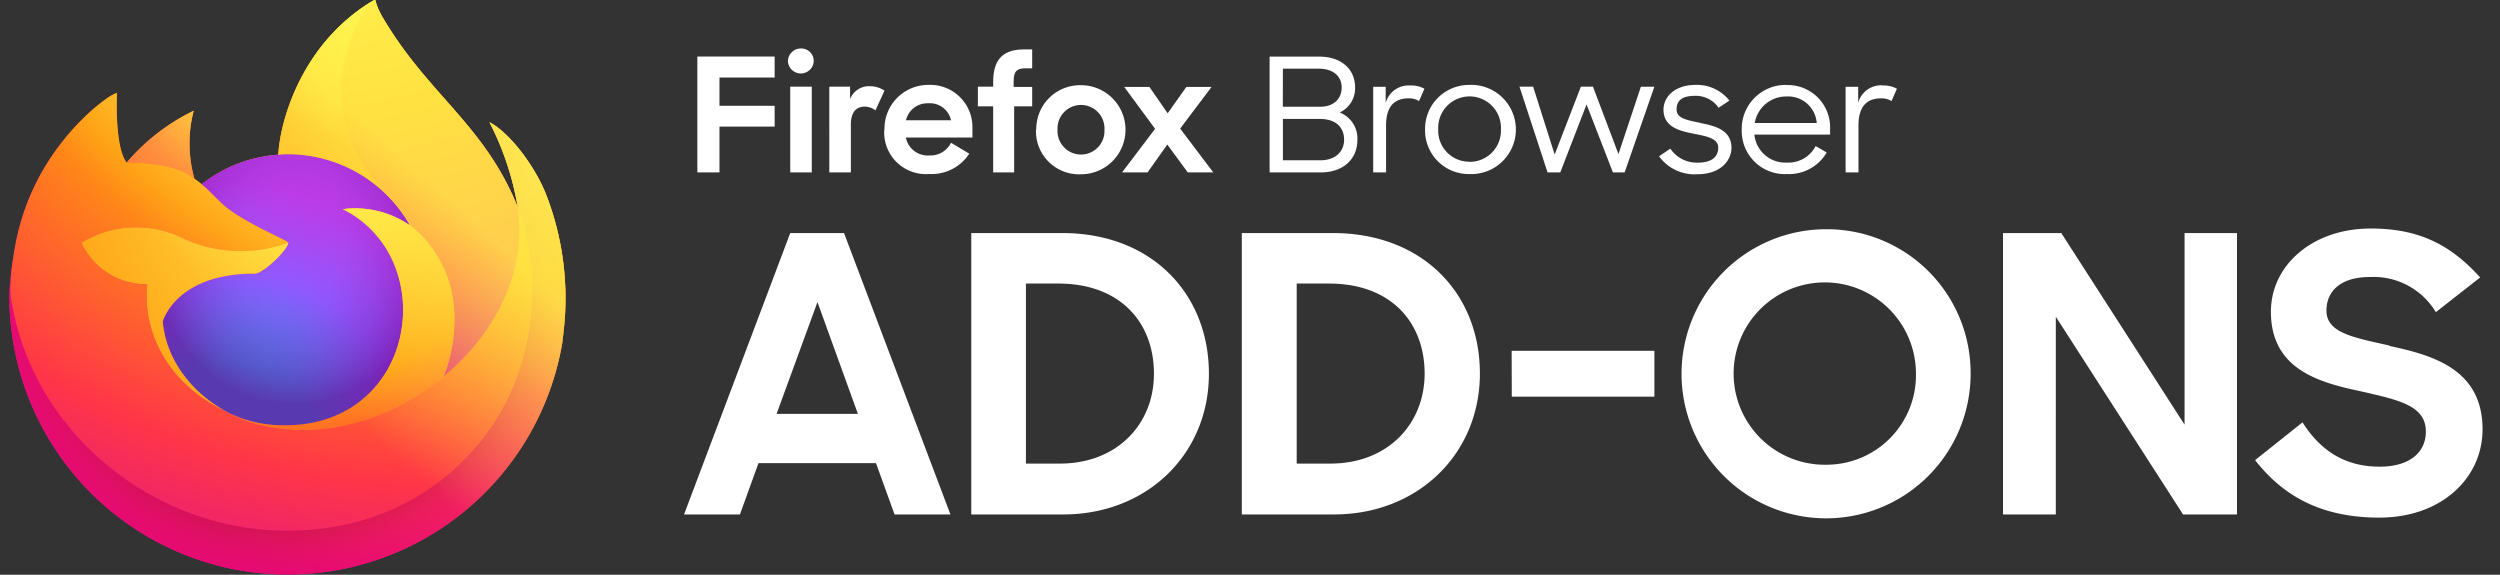 
<svg xmlns="http://www.w3.org/2000/svg" width="348" height="80"><rect width="100%" height="100%" fill="#333333" stroke="none"/><defs><radialGradient id="b" cx="87.4%" cy="-12.9%" r="128%" gradientTransform="matrix(.8 0 0 1 .178 .129)"><stop offset=".13" stop-color="#ffbd4f"/><stop offset=".28" stop-color="#ff980e"/><stop offset=".47" stop-color="#ff3750"/><stop offset=".78" stop-color="#eb0878"/><stop offset=".86" stop-color="#e50080"/></radialGradient><radialGradient id="c" cx="49%" cy="40%" r="128%" gradientTransform="matrix(.82 0 0 1 .088 0)"><stop offset=".3" stop-color="#960e18"/><stop offset=".35" stop-color="#b11927" stop-opacity=".74"/><stop offset=".43" stop-color="#db293d" stop-opacity=".34"/><stop offset=".5" stop-color="#f5334b" stop-opacity=".09"/><stop offset=".53" stop-color="#ff3750" stop-opacity="0"/></radialGradient><radialGradient id="d" cx="48%" cy="-12%" r="140%"><stop offset=".13" stop-color="#fff44f"/><stop offset=".53" stop-color="#ff980e"/></radialGradient><radialGradient id="e" cx="22.76%" cy="110.11%" r="100%"><stop offset=".35" stop-color="#3a8ee6"/><stop offset=".67" stop-color="#9059ff"/><stop offset="1" stop-color="#c139e6"/></radialGradient><radialGradient id="f" cx="52%" cy="33%" r="59%" gradientTransform="scale(.9 1)"><stop offset=".21" stop-color="#9059ff" stop-opacity="0"/><stop offset=".97" stop-color="#6e008b" stop-opacity=".6"/></radialGradient><radialGradient id="g" cx="210%" cy="-100%" r="290%"><stop offset=".1" stop-color="#ffe226"/><stop offset=".79" stop-color="#ff7139"/></radialGradient><radialGradient id="h" cx="84%" cy="-41%" r="180%"><stop offset=".11" stop-color="#fff44f"/><stop offset=".46" stop-color="#ff980e"/><stop offset=".72" stop-color="#ff3647"/><stop offset=".9" stop-color="#e31587"/></radialGradient><radialGradient id="i" cx="16.1%" cy="-18.6%" r="348.8%" gradientTransform="scale(1 .47) rotate(84 .279 -.297)"><stop offset="0" stop-color="#fff44f"/><stop offset=".3" stop-color="#ff980e"/><stop offset=".57" stop-color="#ff3647"/><stop offset=".74" stop-color="#e31587"/></radialGradient><radialGradient id="j" cx="18.9%" cy="-42.5%" r="238.4%"><stop offset=".14" stop-color="#fff44f"/><stop offset=".48" stop-color="#ff980e"/><stop offset=".66" stop-color="#ff3647"/><stop offset=".9" stop-color="#e31587"/></radialGradient><radialGradient id="k" cx="159.3%" cy="-44.72%" r="313.1%"><stop offset=".09" stop-color="#fff44f"/><stop offset=".63" stop-color="#ff980e"/></radialGradient><linearGradient id="a" x1="87.25%" y1="15.5%" x2="9.4%" y2="93.1%"><stop offset=".05" stop-color="#fff44f"/><stop offset=".37" stop-color="#ff980e"/><stop offset=".53" stop-color="#ff3647"/><stop offset=".7" stop-color="#e31587"/></linearGradient><linearGradient id="l" x1="80%" y1="14%" x2="18%" y2="84%"><stop offset=".17" stop-color="#fff44f" stop-opacity=".8"/><stop offset=".6" stop-color="#fff44f" stop-opacity="0"/></linearGradient></defs><path d="M75.916 26.831c-1.684-4.052-5.1-8.427-7.775-9.81a40.266 40.266 0 0 1 3.925 11.764l.007.065C67.691 17.925 60.26 13.52 54.191 3.928a47.099 47.099 0 0 1-.913-1.484 12.24 12.24 0 0 1-.427-.8 7.053 7.053 0 0 1-.578-1.535.1.1 0 0 0-.088-.1.138.138 0 0 0-.073 0c-.005 0-.013.009-.019.011s-.019.011-.028.015l.015-.026c-9.735 5.7-13.038 16.252-13.342 21.53a19.387 19.387 0 0 0-10.666 4.111 11.587 11.587 0 0 0-1-.758 17.968 17.968 0 0 1-.109-9.473 28.705 28.705 0 0 0-9.329 7.21h-.018c-1.536-1.947-1.428-8.367-1.34-9.708a6.928 6.928 0 0 0-1.294.687 28.225 28.225 0 0 0-3.788 3.245A33.845 33.845 0 0 0 7.571 21.2v.006-.007a32.733 32.733 0 0 0-5.2 11.743l-.052.256a61.89 61.89 0 0 0-.381 2.42c0 .029-.006.056-.009.085a36.937 36.937 0 0 0-.629 5.343v.2A38.759 38.759 0 0 0 78.254 47.8c.065-.5.118-.995.176-1.5a39.857 39.857 0 0 0-2.514-19.469zm-44.67 30.338c.181.087.351.181.537.264l.027.017q-.282-.135-.564-.281zm8.878-23.376zm31.952-4.934v-.037l.007.041z" fill="url(#a)"/><path d="M75.916 26.831c-1.684-4.052-5.1-8.427-7.775-9.81a40.266 40.266 0 0 1 3.925 11.764v.037l.007.041a35.1 35.1 0 0 1-1.206 26.158c-4.442 9.531-15.194 19.3-32.024 18.825-18.185-.515-34.2-14.009-37.194-31.683-.545-2.787 0-4.2.274-6.465a28.876 28.876 0 0 0-.623 5.348v.2A38.759 38.759 0 0 0 78.254 47.8c.065-.5.118-.995.176-1.5a39.857 39.857 0 0 0-2.514-19.469z" fill="url(#b)"/><path d="M75.916 26.831c-1.684-4.052-5.1-8.427-7.775-9.81a40.266 40.266 0 0 1 3.925 11.764v.037l.007.041a35.1 35.1 0 0 1-1.206 26.158c-4.442 9.531-15.194 19.3-32.024 18.825-18.185-.515-34.2-14.009-37.194-31.683-.545-2.787 0-4.2.274-6.465a28.876 28.876 0 0 0-.623 5.348v.2A38.759 38.759 0 0 0 78.254 47.8c.065-.5.118-.995.176-1.5a39.857 39.857 0 0 0-2.514-19.469z" fill="url(#c)"/><path d="M57.082 31.387c.084.059.162.118.241.177a21.1 21.1 0 0 0-3.6-4.695C41.677 14.821 50.566.746 52.065.031l.015-.022c-9.735 5.7-13.038 16.252-13.342 21.53.452-.031.9-.069 1.362-.069a19.56 19.56 0 0 1 16.982 9.917z" fill="url(#d)"/><path d="M40.125 33.793c-.064.964-3.47 4.289-4.661 4.289-11.021 0-12.81 6.667-12.81 6.667.488 5.614 4.4 10.238 9.129 12.684a13.44 13.44 0 0 0 .654.312q.569.252 1.138.466a17.235 17.235 0 0 0 5.043.973c19.317.906 23.059-23.1 9.119-30.066a13.38 13.38 0 0 1 9.345 2.269A19.56 19.56 0 0 0 40.1 21.47c-.46 0-.91.038-1.362.069a19.387 19.387 0 0 0-10.666 4.111c.591.5 1.258 1.168 2.663 2.553 2.63 2.591 9.375 5.275 9.39 5.59z" fill="url(#e)"/><path d="M40.125 33.793c-.064.964-3.47 4.289-4.661 4.289-11.021 0-12.81 6.667-12.81 6.667.488 5.614 4.4 10.238 9.129 12.684a13.44 13.44 0 0 0 .654.312q.569.252 1.138.466a17.235 17.235 0 0 0 5.043.973c19.317.906 23.059-23.1 9.119-30.066a13.38 13.38 0 0 1 9.345 2.269A19.56 19.56 0 0 0 40.1 21.47c-.46 0-.91.038-1.362.069a19.387 19.387 0 0 0-10.666 4.111c.591.5 1.258 1.168 2.663 2.553 2.63 2.591 9.375 5.275 9.39 5.59z" fill="url(#f)"/><path d="M26.265 24.361a24.874 24.874 0 0 1 .8.531 17.968 17.968 0 0 1-.109-9.473 28.705 28.705 0 0 0-9.329 7.21c.189-.005 5.811-.106 8.638 1.732z" fill="url(#g)"/><path d="M1.654 42.163c2.991 17.674 19.009 31.168 37.194 31.683 16.83.476 27.582-9.294 32.024-18.825a35.1 35.1 0 0 0 1.206-26.158v-.037c0-.029-.006-.046 0-.037l.007.065c1.375 8.977-3.191 17.674-10.329 23.555l-.022.05c-13.908 11.327-27.218 6.834-29.912 5q-.282-.135-.564-.281c-8.109-3.876-11.459-11.264-10.741-17.6a9.953 9.953 0 0 1-9.181-5.775 14.618 14.618 0 0 1 14.249-.572 19.3 19.3 0 0 0 14.552.572c-.015-.315-6.76-3-9.39-5.59-1.405-1.385-2.072-2.052-2.663-2.553a11.587 11.587 0 0 0-1-.758 54.245 54.245 0 0 0-.8-.531c-2.827-1.838-8.449-1.737-8.635-1.732h-.018c-1.536-1.947-1.428-8.367-1.34-9.708a6.928 6.928 0 0 0-1.294.687 28.225 28.225 0 0 0-3.788 3.245A33.845 33.845 0 0 0 7.571 21.2v.006-.007a32.733 32.733 0 0 0-5.2 11.743c-.019.079-1.396 6.099-.717 9.221z" fill="url(#h)"/><path d="M53.725 26.869a21.1 21.1 0 0 1 3.6 4.7 8.083 8.083 0 0 1 .581.476c8.787 8.1 4.183 19.55 3.84 20.365 7.138-5.881 11.7-14.578 10.329-23.555C67.691 17.925 60.26 13.52 54.191 3.928a47.099 47.099 0 0 1-.913-1.484 12.24 12.24 0 0 1-.427-.8 7.053 7.053 0 0 1-.578-1.535.1.1 0 0 0-.088-.1.138.138 0 0 0-.073 0c-.005 0-.013.009-.019.011s-.019.011-.028.015c-1.499.711-10.388 14.786 1.66 26.834z" fill="url(#i)"/><path d="M57.9 32.04a8.083 8.083 0 0 0-.581-.476c-.079-.059-.157-.118-.241-.177a13.38 13.38 0 0 0-9.345-2.269c13.94 6.97 10.2 30.972-9.119 30.066a17.235 17.235 0 0 1-5.043-.973q-.569-.213-1.138-.466a14.44 14.44 0 0 1-.654-.312l.027.017c2.694 1.839 16 6.332 29.912-5l.022-.05c.347-.81 4.951-12.263-3.84-20.36z" fill="url(#j)"/><path d="M22.654 44.749s1.789-6.667 12.81-6.667c1.191 0 4.6-3.325 4.661-4.289a19.3 19.3 0 0 1-14.552-.572 14.618 14.618 0 0 0-14.249.572 9.953 9.953 0 0 0 9.181 5.775c-.718 6.337 2.632 13.725 10.741 17.6.181.087.351.181.537.264-4.733-2.445-8.641-7.069-9.129-12.683z" fill="url(#k)"/><path d="M75.916 26.831c-1.684-4.052-5.1-8.427-7.775-9.81a40.266 40.266 0 0 1 3.925 11.764l.007.065C67.691 17.925 60.26 13.52 54.191 3.928a47.099 47.099 0 0 1-.913-1.484 12.24 12.24 0 0 1-.427-.8 7.053 7.053 0 0 1-.578-1.535.1.1 0 0 0-.088-.1.138.138 0 0 0-.073 0c-.005 0-.013.009-.019.011s-.019.011-.028.015l.015-.026c-9.735 5.7-13.038 16.252-13.342 21.53.452-.031.9-.069 1.362-.069a19.56 19.56 0 0 1 16.982 9.917 13.38 13.38 0 0 0-9.345-2.269c13.94 6.97 10.2 30.972-9.119 30.066a17.235 17.235 0 0 1-5.043-.973q-.569-.213-1.138-.466a14.44 14.44 0 0 1-.654-.312l.027.017q-.282-.135-.564-.281c.181.087.351.181.537.264-4.733-2.446-8.641-7.07-9.129-12.684 0 0 1.789-6.667 12.81-6.667 1.191 0 4.6-3.325 4.661-4.289-.015-.315-6.76-3-9.39-5.59-1.405-1.385-2.072-2.052-2.663-2.553a11.587 11.587 0 0 0-1-.758 17.968 17.968 0 0 1-.109-9.473 28.705 28.705 0 0 0-9.329 7.21h-.018c-1.536-1.947-1.428-8.367-1.34-9.708a6.928 6.928 0 0 0-1.294.687 28.225 28.225 0 0 0-3.788 3.245A33.845 33.845 0 0 0 7.571 21.2v.006-.007a32.733 32.733 0 0 0-5.2 11.743l-.052.256c-.073.341-.4 2.073-.447 2.445 0 .028 0-.029 0 0a45.094 45.094 0 0 0-.572 5.403v.2A38.759 38.759 0 0 0 78.254 47.8c.065-.5.118-.995.176-1.5a39.857 39.857 0 0 0-2.514-19.469zm-3.845 1.991.007.041z" fill="url(#l)"/><path d="M97.07 7.87h10.76v2.92h-7.68v3.94h7.68v2.89h-7.68V24h-3.08zm14.42-1.12a1.73 1.73 0 0 1 1.78 1.81 1.8 1.8 0 0 1-3.59 0 1.79 1.79 0 0 1 1.81-1.81zM110 12.06h3V24h-3zm11.86 3.31a2.45 2.45 0 0 0-1.48-.53c-1.23 0-1.94.8-1.94 2.54V24h-3V12.06h2.89v1.72a2.85 2.85 0 0 1 2.79-1.78 3.58 3.58 0 0 1 2 .62zm1.26 2.71a6.09 6.09 0 0 1 6.13-6.26 5.87 5.87 0 0 1 6.11 6.07v1.25h-9.27a3.12 3.12 0 0 0 3.29 2.5 3.19 3.19 0 0 0 3-1.77l2.54 1.52a6.24 6.24 0 0 1-5.58 2.83 5.8 5.8 0 0 1-6.25-6.14zm3-1.34h6.26a3 3 0 0 0-3.17-2.36 3.06 3.06 0 0 0-3.1 2.36zm10-4.68h2.13v-.59c0-3.24 1.37-4.59 4.37-4.59h1.06v2.63h-.86c-1.41 0-1.72.48-1.72 2v.59h2.58v2.7h-2.51V24h-2.92v-9.2h-2.13zm8.13 6a6.1 6.1 0 0 1 6.22-6.2 6.2 6.2 0 1 1 0 12.4 6 6 0 0 1-6.26-6.26zm9.49 0a3.27 3.27 0 1 0-6.53 0 3.27 3.27 0 1 0 6.53 0zm7.05-.13-4.3-5.83H160l2.54 3.67 2.6-3.67h3.51l-4.37 5.8 4.61 6.1h-3.55l-2.85-3.88-2.75 3.88h-3.55zm25.7-2.27a3.73 3.73 0 0 0 2.14-3.49c0-2.61-2-4.29-5-4.29h-6.9V24h7.12c3 0 5.1-1.73 5.1-4.55a3.88 3.88 0 0 0-2.46-3.79zm-7.91-6.1h5c2 0 3.18 1.06 3.18 2.61s-1.06 2.69-3 2.69h-5.19zm5.25 12.75h-5.25v-5.75h5.17c2.2 0 3.35 1.17 3.35 2.88s-1.28 2.87-3.27 2.87zm9.06-8v-2.23h-1.74V24h1.79v-6.53c0-2.63 1.14-3.78 3.13-3.78a2.62 2.62 0 0 1 1.46.38l.75-1.72a3.86 3.86 0 0 0-2-.45 3.3 3.3 0 0 0-3.39 2.43zm11.66-2.49a6.12 6.12 0 0 0-6.18 6.2 6.08 6.08 0 0 0 6.18 6.21 6.21 6.21 0 1 0 0-12.41zm0 10.69A4.32 4.32 0 0 1 200.2 18a4.37 4.37 0 1 1 8.73 0 4.35 4.35 0 0 1-4.38 4.53zm20.74-1.06-3.55-9.39h-1.68l-3.65 9.45-3-9.45h-1.9L215.42 24h1.77l3.66-9.46 3.67 9.46h1.63l4.14-11.93h-1.88zm11.38-4.35c-1.86-.38-3.29-.62-3.29-1.86s.75-1.9 2.58-1.9a3.85 3.85 0 0 1 3.27 1.66l1.5-1a5.74 5.74 0 0 0-4.73-2.18c-2.82 0-4.44 1.61-4.44 3.46 0 2.39 2.19 2.94 4.24 3.34 1.75.35 3.38.62 3.38 1.94s-1 2.08-2.82 2.08a4.42 4.42 0 0 1-3.85-1.95l-1.57 1.06a6.08 6.08 0 0 0 5.37 2.5c3.12 0 4.71-1.83 4.71-3.71-.02-2.45-2.3-3.03-4.35-3.42zm12-5.28a6.12 6.12 0 0 0-6.22 6.25 6 6 0 0 0 6.29 6.16 6.11 6.11 0 0 0 5.54-3l-1.54-.9a4.27 4.27 0 0 1-4 2.3 4.32 4.32 0 0 1-4.53-3.89h10.54v-.82a5.89 5.89 0 0 0-6.07-6.08zm-4.41 5.3a4.43 4.43 0 0 1 4.41-3.69 4 4 0 0 1 4.22 3.69zm17.8-5.24a3.3 3.3 0 0 0-3.4 2.43v-2.23h-1.75V24h1.79v-6.53c0-2.63 1.15-3.78 3.14-3.78a2.62 2.62 0 0 1 1.46.38l.75-1.72a3.88 3.88 0 0 0-1.98-.45zM110 32.44 95.22 71.61H103l2.58-7.14h16.36l2.58 7.14h7.78l-14.81-39.17zm-1.9 25.17 5.69-15.56 5.63 15.56zm39.76-25.17H135.2v39.17H148c11.69 0 20.28-8.42 20.28-19.58s-7.98-19.59-20.42-19.59zm-.32 32.09h-4.73V39.47h4.51c8.58 0 13.31 5.37 13.31 12.56 0 7.03-5.15 12.5-13.09 12.5zm38-32.09h-12.68v39.17h12.82c11.7 0 20.32-8.42 20.32-19.61s-8-19.56-20.48-19.56zm-.32 32.09h-4.72V39.47h4.5c8.59 0 13.31 5.37 13.31 12.56-.02 7.03-5.17 12.5-13.11 12.5zm25.22-9.31h19.85v-6.39h-19.87zm43.76-23.31A20.12 20.12 0 1 0 274.31 52a20 20 0 0 0-20.11-20.09zm0 32.78A12.69 12.69 0 1 1 266.7 52a12.46 12.46 0 0 1-12.5 12.69zm49.89-5.58-17.16-26.67h-8.11v39.17h7.35V44.09l17.71 27.52h7.51V32.44h-7.3zm28.55-11c-4.89-1.12-8.8-1.71-8.8-4.88 0-2.57 1.82-4.67 6.06-4.67a10.11 10.11 0 0 1 9.17 4.89l6.17-4.83c-4-4.4-8.31-6.81-15.23-6.81-8.16 0-13.9 5.15-13.9 11.58 0 7.94 6.55 9.82 12.39 11.05 5.42 1.24 9.18 2 9.18 5.64 0 2.84-2.2 4.88-6.44 4.88-4.67 0-8.15-2.09-10.73-6.17l-6.6 5.26c3.7 4.72 8.85 8 17.28 8 8.74 0 14.38-5.57 14.38-12.28 0-8.39-6.93-10.32-12.93-11.61z" fill="#fff"/></svg>